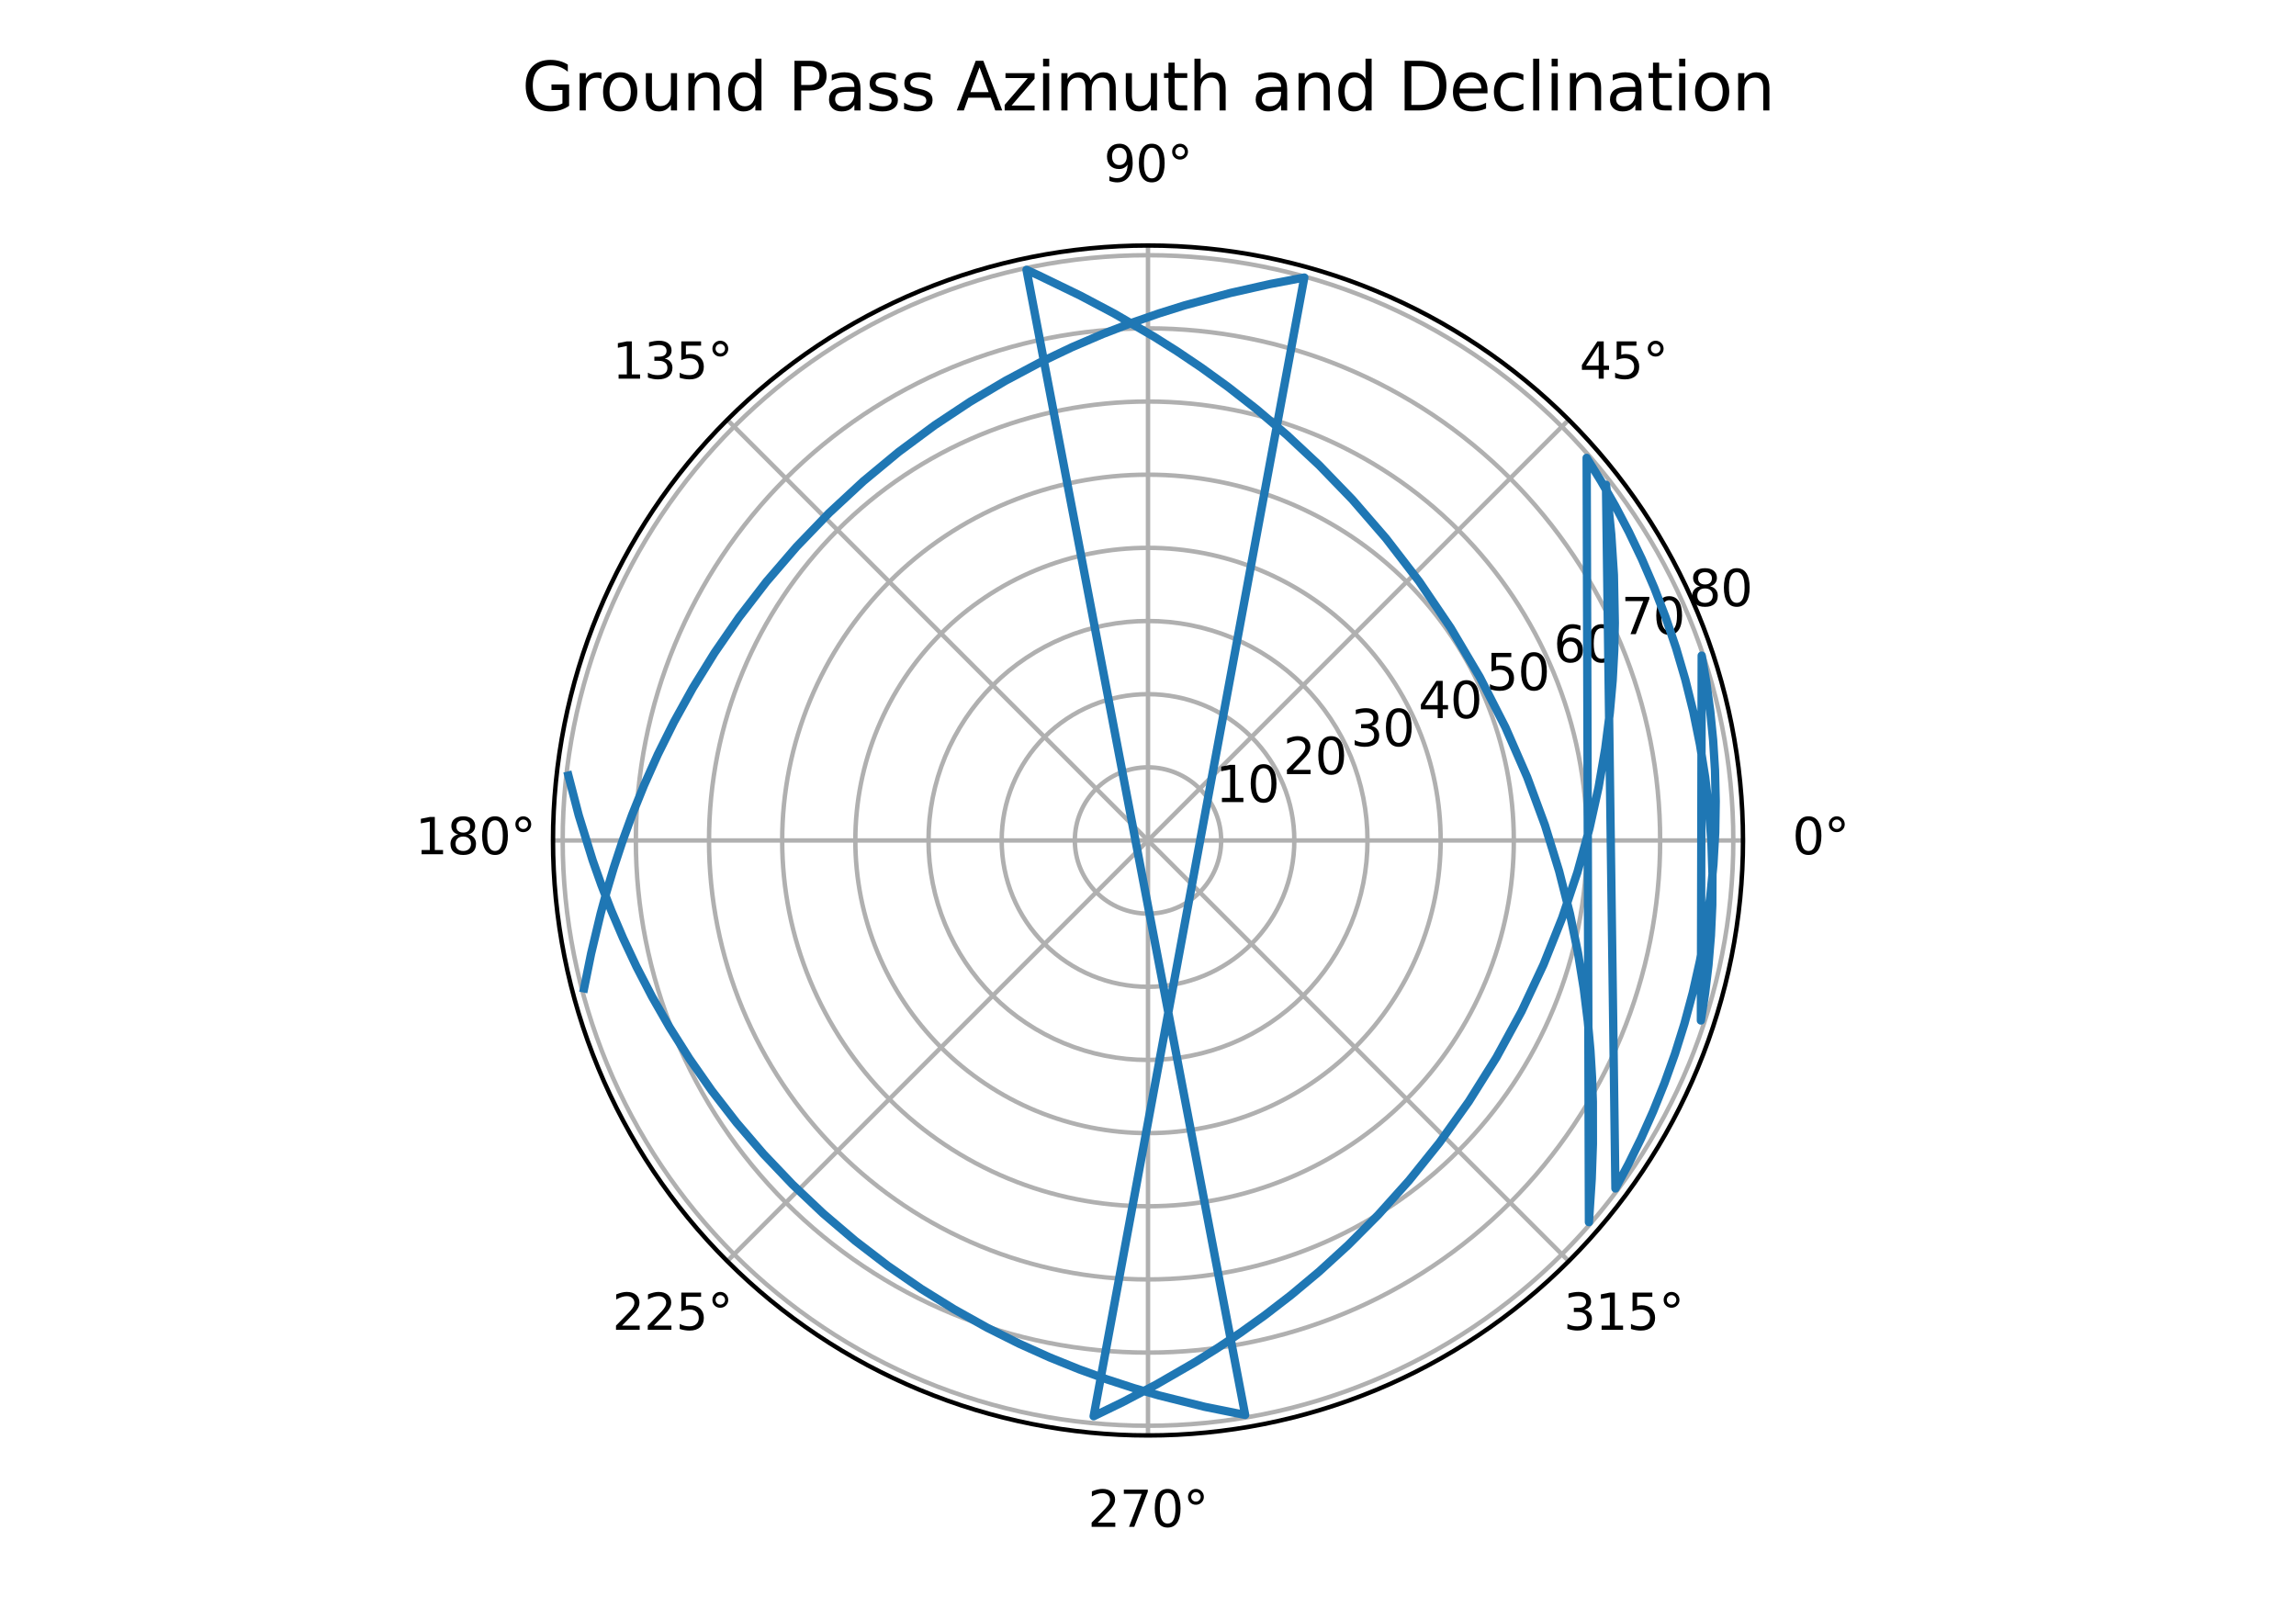<?xml version="1.0" encoding="utf-8" standalone="no"?>
<!DOCTYPE svg PUBLIC "-//W3C//DTD SVG 1.1//EN"
  "http://www.w3.org/Graphics/SVG/1.1/DTD/svg11.dtd">
<svg height="288pt" version="1.1" viewBox="0 0 414 288" width="414pt" xmlns="http://www.w3.org/2000/svg" xmlns:xlink="http://www.w3.org/1999/xlink">
 <defs>
  <style type="text/css">*{stroke-linecap:butt;stroke-linejoin:round;}</style>
 </defs>
 <g id="figure_1">
  <g id="patch_1">
   <path d="M 0 288 
L 414 288 
L 414 0 
L 0 0 
z
" style="fill:none;"/>
  </g>
  <g id="axes_1">
   <g id="patch_2">
    <path d="M 314.286 151.559 
C 314.286 137.47 311.511 123.519 306.119 110.503 
C 300.728 97.486 292.825 85.659 282.863 75.697 
C 272.9 65.734 261.073 57.831 248.056 52.44 
C 235.04 47.048 221.089 44.273 207 44.273 
C 192.911 44.273 178.96 47.048 165.944 52.44 
C 152.927 57.831 141.1 65.734 131.137 75.697 
C 121.175 85.659 113.272 97.486 107.881 110.503 
C 102.489 123.519 99.714 137.47 99.714 151.559 
C 99.714 165.648 102.489 179.599 107.881 192.616 
C 113.272 205.632 121.175 217.459 131.137 227.422 
C 141.1 237.384 152.927 245.287 165.944 250.678 
C 178.96 256.07 192.911 258.845 207 258.845 
C 221.089 258.845 235.04 256.07 248.056 250.678 
C 261.073 245.287 272.9 237.384 282.863 227.422 
C 292.825 217.459 300.728 205.632 306.119 192.616 
C 311.511 179.599 314.286 165.648 314.286 151.559 
M 207 151.559 
C 207 151.559 207 151.559 207 151.559 
C 207 151.559 207 151.559 207 151.559 
C 207 151.559 207 151.559 207 151.559 
C 207 151.559 207 151.559 207 151.559 
C 207 151.559 207 151.559 207 151.559 
C 207 151.559 207 151.559 207 151.559 
C 207 151.559 207 151.559 207 151.559 
C 207 151.559 207 151.559 207 151.559 
C 207 151.559 207 151.559 207 151.559 
C 207 151.559 207 151.559 207 151.559 
C 207 151.559 207 151.559 207 151.559 
C 207 151.559 207 151.559 207 151.559 
C 207 151.559 207 151.559 207 151.559 
C 207 151.559 207 151.559 207 151.559 
C 207 151.559 207 151.559 207 151.559 
C 207 151.559 207 151.559 207 151.559 
M 314.286 151.559 
z
" style="fill:none;"/>
   </g>
   <g id="matplotlib.axis_1">
    <g id="xtick_1">
     <g id="line2d_1">
      <path clip-path="url(#p8b0db62289)" d="M 207 151.559 
L 314.286 151.559 
" style="fill:none;stroke:#b0b0b0;stroke-linecap:square;stroke-width:0.8;"/>
     </g>
     <g id="text_1">
      <!-- 0° -->
      <g transform="translate(323.173 154.042)scale(0.09 -0.09)">
       <defs>
        <path d="M 2034 4250 
Q 1547 4250 1301 3770 
Q 1056 3291 1056 2328 
Q 1056 1369 1301 889 
Q 1547 409 2034 409 
Q 2525 409 2770 889 
Q 3016 1369 3016 2328 
Q 3016 3291 2770 3770 
Q 2525 4250 2034 4250 
z
M 2034 4750 
Q 2819 4750 3233 4129 
Q 3647 3509 3647 2328 
Q 3647 1150 3233 529 
Q 2819 -91 2034 -91 
Q 1250 -91 836 529 
Q 422 1150 422 2328 
Q 422 3509 836 4129 
Q 1250 4750 2034 4750 
z
" id="DejaVuSans-30" transform="scale(0.016)"/>
        <path d="M 1600 4347 
Q 1350 4347 1178 4173 
Q 1006 4000 1006 3750 
Q 1006 3503 1178 3333 
Q 1350 3163 1600 3163 
Q 1850 3163 2022 3333 
Q 2194 3503 2194 3750 
Q 2194 3997 2020 4172 
Q 1847 4347 1600 4347 
z
M 1600 4750 
Q 1800 4750 1984 4673 
Q 2169 4597 2303 4453 
Q 2447 4313 2519 4134 
Q 2591 3956 2591 3750 
Q 2591 3338 2302 3052 
Q 2013 2766 1594 2766 
Q 1172 2766 890 3047 
Q 609 3328 609 3750 
Q 609 4169 896 4459 
Q 1184 4750 1600 4750 
z
" id="DejaVuSans-b0" transform="scale(0.016)"/>
       </defs>
       <use xlink:href="#DejaVuSans-30"/>
       <use x="63.623" xlink:href="#DejaVuSans-b0"/>
      </g>
     </g>
    </g>
    <g id="xtick_2">
     <g id="line2d_2">
      <path clip-path="url(#p8b0db62289)" d="M 207 151.559 
L 282.863 75.697 
" style="fill:none;stroke:#b0b0b0;stroke-linecap:square;stroke-width:0.8;"/>
     </g>
     <g id="text_2">
      <!-- 45° -->
      <g transform="translate(284.786 68.281)scale(0.09 -0.09)">
       <defs>
        <path d="M 2419 4116 
L 825 1625 
L 2419 1625 
L 2419 4116 
z
M 2253 4666 
L 3047 4666 
L 3047 1625 
L 3713 1625 
L 3713 1100 
L 3047 1100 
L 3047 0 
L 2419 0 
L 2419 1100 
L 313 1100 
L 313 1709 
L 2253 4666 
z
" id="DejaVuSans-34" transform="scale(0.016)"/>
        <path d="M 691 4666 
L 3169 4666 
L 3169 4134 
L 1269 4134 
L 1269 2991 
Q 1406 3038 1543 3061 
Q 1681 3084 1819 3084 
Q 2600 3084 3056 2656 
Q 3513 2228 3513 1497 
Q 3513 744 3044 326 
Q 2575 -91 1722 -91 
Q 1428 -91 1123 -41 
Q 819 9 494 109 
L 494 744 
Q 775 591 1075 516 
Q 1375 441 1709 441 
Q 2250 441 2565 725 
Q 2881 1009 2881 1497 
Q 2881 1984 2565 2268 
Q 2250 2553 1709 2553 
Q 1456 2553 1204 2497 
Q 953 2441 691 2322 
L 691 4666 
z
" id="DejaVuSans-35" transform="scale(0.016)"/>
       </defs>
       <use xlink:href="#DejaVuSans-34"/>
       <use x="63.623" xlink:href="#DejaVuSans-35"/>
       <use x="127.246" xlink:href="#DejaVuSans-b0"/>
      </g>
     </g>
    </g>
    <g id="xtick_3">
     <g id="line2d_3">
      <path clip-path="url(#p8b0db62289)" d="M 207 151.559 
L 207 44.273 
" style="fill:none;stroke:#b0b0b0;stroke-linecap:square;stroke-width:0.8;"/>
     </g>
     <g id="text_3">
      <!-- 90° -->
      <g transform="translate(199.024 32.757)scale(0.09 -0.09)">
       <defs>
        <path d="M 703 97 
L 703 672 
Q 941 559 1184 500 
Q 1428 441 1663 441 
Q 2288 441 2617 861 
Q 2947 1281 2994 2138 
Q 2813 1869 2534 1725 
Q 2256 1581 1919 1581 
Q 1219 1581 811 2004 
Q 403 2428 403 3163 
Q 403 3881 828 4315 
Q 1253 4750 1959 4750 
Q 2769 4750 3195 4129 
Q 3622 3509 3622 2328 
Q 3622 1225 3098 567 
Q 2575 -91 1691 -91 
Q 1453 -91 1209 -44 
Q 966 3 703 97 
z
M 1959 2075 
Q 2384 2075 2632 2365 
Q 2881 2656 2881 3163 
Q 2881 3666 2632 3958 
Q 2384 4250 1959 4250 
Q 1534 4250 1286 3958 
Q 1038 3666 1038 3163 
Q 1038 2656 1286 2365 
Q 1534 2075 1959 2075 
z
" id="DejaVuSans-39" transform="scale(0.016)"/>
       </defs>
       <use xlink:href="#DejaVuSans-39"/>
       <use x="63.623" xlink:href="#DejaVuSans-30"/>
       <use x="127.246" xlink:href="#DejaVuSans-b0"/>
      </g>
     </g>
    </g>
    <g id="xtick_4">
     <g id="line2d_4">
      <path clip-path="url(#p8b0db62289)" d="M 207 151.559 
L 131.137 75.697 
" style="fill:none;stroke:#b0b0b0;stroke-linecap:square;stroke-width:0.8;"/>
     </g>
     <g id="text_4">
      <!-- 135° -->
      <g transform="translate(110.399 68.281)scale(0.09 -0.09)">
       <defs>
        <path d="M 794 531 
L 1825 531 
L 1825 4091 
L 703 3866 
L 703 4441 
L 1819 4666 
L 2450 4666 
L 2450 531 
L 3481 531 
L 3481 0 
L 794 0 
L 794 531 
z
" id="DejaVuSans-31" transform="scale(0.016)"/>
        <path d="M 2597 2516 
Q 3050 2419 3304 2112 
Q 3559 1806 3559 1356 
Q 3559 666 3084 287 
Q 2609 -91 1734 -91 
Q 1441 -91 1130 -33 
Q 819 25 488 141 
L 488 750 
Q 750 597 1062 519 
Q 1375 441 1716 441 
Q 2309 441 2620 675 
Q 2931 909 2931 1356 
Q 2931 1769 2642 2001 
Q 2353 2234 1838 2234 
L 1294 2234 
L 1294 2753 
L 1863 2753 
Q 2328 2753 2575 2939 
Q 2822 3125 2822 3475 
Q 2822 3834 2567 4026 
Q 2313 4219 1838 4219 
Q 1578 4219 1281 4162 
Q 984 4106 628 3988 
L 628 4550 
Q 988 4650 1302 4700 
Q 1616 4750 1894 4750 
Q 2613 4750 3031 4423 
Q 3450 4097 3450 3541 
Q 3450 3153 3228 2886 
Q 3006 2619 2597 2516 
z
" id="DejaVuSans-33" transform="scale(0.016)"/>
       </defs>
       <use xlink:href="#DejaVuSans-31"/>
       <use x="63.623" xlink:href="#DejaVuSans-33"/>
       <use x="127.246" xlink:href="#DejaVuSans-35"/>
       <use x="190.869" xlink:href="#DejaVuSans-b0"/>
      </g>
     </g>
    </g>
    <g id="xtick_5">
     <g id="line2d_5">
      <path clip-path="url(#p8b0db62289)" d="M 207 151.559 
L 99.714 151.559 
" style="fill:none;stroke:#b0b0b0;stroke-linecap:square;stroke-width:0.8;"/>
     </g>
     <g id="text_5">
      <!-- 180° -->
      <g transform="translate(74.875 154.042)scale(0.09 -0.09)">
       <defs>
        <path d="M 2034 2216 
Q 1584 2216 1326 1975 
Q 1069 1734 1069 1313 
Q 1069 891 1326 650 
Q 1584 409 2034 409 
Q 2484 409 2743 651 
Q 3003 894 3003 1313 
Q 3003 1734 2745 1975 
Q 2488 2216 2034 2216 
z
M 1403 2484 
Q 997 2584 770 2862 
Q 544 3141 544 3541 
Q 544 4100 942 4425 
Q 1341 4750 2034 4750 
Q 2731 4750 3128 4425 
Q 3525 4100 3525 3541 
Q 3525 3141 3298 2862 
Q 3072 2584 2669 2484 
Q 3125 2378 3379 2068 
Q 3634 1759 3634 1313 
Q 3634 634 3220 271 
Q 2806 -91 2034 -91 
Q 1263 -91 848 271 
Q 434 634 434 1313 
Q 434 1759 690 2068 
Q 947 2378 1403 2484 
z
M 1172 3481 
Q 1172 3119 1398 2916 
Q 1625 2713 2034 2713 
Q 2441 2713 2670 2916 
Q 2900 3119 2900 3481 
Q 2900 3844 2670 4047 
Q 2441 4250 2034 4250 
Q 1625 4250 1398 4047 
Q 1172 3844 1172 3481 
z
" id="DejaVuSans-38" transform="scale(0.016)"/>
       </defs>
       <use xlink:href="#DejaVuSans-31"/>
       <use x="63.623" xlink:href="#DejaVuSans-38"/>
       <use x="127.246" xlink:href="#DejaVuSans-30"/>
       <use x="190.869" xlink:href="#DejaVuSans-b0"/>
      </g>
     </g>
    </g>
    <g id="xtick_6">
     <g id="line2d_6">
      <path clip-path="url(#p8b0db62289)" d="M 207 151.559 
L 131.137 227.422 
" style="fill:none;stroke:#b0b0b0;stroke-linecap:square;stroke-width:0.8;"/>
     </g>
     <g id="text_6">
      <!-- 225° -->
      <g transform="translate(110.399 239.804)scale(0.09 -0.09)">
       <defs>
        <path d="M 1228 531 
L 3431 531 
L 3431 0 
L 469 0 
L 469 531 
Q 828 903 1448 1529 
Q 2069 2156 2228 2338 
Q 2531 2678 2651 2914 
Q 2772 3150 2772 3378 
Q 2772 3750 2511 3984 
Q 2250 4219 1831 4219 
Q 1534 4219 1204 4116 
Q 875 4013 500 3803 
L 500 4441 
Q 881 4594 1212 4672 
Q 1544 4750 1819 4750 
Q 2544 4750 2975 4387 
Q 3406 4025 3406 3419 
Q 3406 3131 3298 2873 
Q 3191 2616 2906 2266 
Q 2828 2175 2409 1742 
Q 1991 1309 1228 531 
z
" id="DejaVuSans-32" transform="scale(0.016)"/>
       </defs>
       <use xlink:href="#DejaVuSans-32"/>
       <use x="63.623" xlink:href="#DejaVuSans-32"/>
       <use x="127.246" xlink:href="#DejaVuSans-35"/>
       <use x="190.869" xlink:href="#DejaVuSans-b0"/>
      </g>
     </g>
    </g>
    <g id="xtick_7">
     <g id="line2d_7">
      <path clip-path="url(#p8b0db62289)" d="M 207 151.559 
L 207 258.845 
" style="fill:none;stroke:#b0b0b0;stroke-linecap:square;stroke-width:0.8;"/>
     </g>
     <g id="text_7">
      <!-- 270° -->
      <g transform="translate(196.161 275.328)scale(0.09 -0.09)">
       <defs>
        <path d="M 525 4666 
L 3525 4666 
L 3525 4397 
L 1831 0 
L 1172 0 
L 2766 4134 
L 525 4134 
L 525 4666 
z
" id="DejaVuSans-37" transform="scale(0.016)"/>
       </defs>
       <use xlink:href="#DejaVuSans-32"/>
       <use x="63.623" xlink:href="#DejaVuSans-37"/>
       <use x="127.246" xlink:href="#DejaVuSans-30"/>
       <use x="190.869" xlink:href="#DejaVuSans-b0"/>
      </g>
     </g>
    </g>
    <g id="xtick_8">
     <g id="line2d_8">
      <path clip-path="url(#p8b0db62289)" d="M 207 151.559 
L 282.863 227.422 
" style="fill:none;stroke:#b0b0b0;stroke-linecap:square;stroke-width:0.8;"/>
     </g>
     <g id="text_8">
      <!-- 315° -->
      <g transform="translate(281.923 239.804)scale(0.09 -0.09)">
       <use xlink:href="#DejaVuSans-33"/>
       <use x="63.623" xlink:href="#DejaVuSans-31"/>
       <use x="127.246" xlink:href="#DejaVuSans-35"/>
       <use x="190.869" xlink:href="#DejaVuSans-b0"/>
      </g>
     </g>
    </g>
   </g>
   <g id="matplotlib.axis_2">
    <g id="ytick_1">
     <g id="line2d_9">
      <path clip-path="url(#p8b0db62289)" d="M 220.192 151.559 
C 220.192 149.827 219.851 148.111 219.188 146.511 
C 218.525 144.91 217.553 143.456 216.328 142.231 
C 215.103 141.006 213.649 140.034 212.049 139.371 
C 210.448 138.708 208.732 138.367 207 138.367 
C 205.268 138.367 203.552 138.708 201.951 139.371 
C 200.351 140.034 198.897 141.006 197.672 142.231 
C 196.447 143.456 195.475 144.91 194.812 146.511 
C 194.149 148.111 193.808 149.827 193.808 151.559 
C 193.808 153.291 194.149 155.007 194.812 156.608 
C 195.475 158.208 196.447 159.662 197.672 160.887 
C 198.897 162.112 200.351 163.084 201.951 163.747 
C 203.552 164.41 205.268 164.751 207 164.751 
C 208.732 164.751 210.448 164.41 212.049 163.747 
C 213.649 163.084 215.103 162.112 216.328 160.887 
C 217.553 159.662 218.525 158.208 219.188 156.608 
C 219.851 155.007 220.192 153.291 220.192 151.559 
" style="fill:none;stroke:#b0b0b0;stroke-linecap:square;stroke-width:0.8;"/>
     </g>
     <g id="text_9">
      <!-- 10 -->
      <g transform="translate(219.188 144.639)scale(0.09 -0.09)">
       <use xlink:href="#DejaVuSans-31"/>
       <use x="63.623" xlink:href="#DejaVuSans-30"/>
      </g>
     </g>
    </g>
    <g id="ytick_2">
     <g id="line2d_10">
      <path clip-path="url(#p8b0db62289)" d="M 233.385 151.559 
C 233.385 148.094 232.702 144.663 231.376 141.462 
C 230.05 138.261 228.107 135.352 225.657 132.902 
C 223.207 130.452 220.298 128.509 217.097 127.183 
C 213.896 125.857 210.465 125.174 207 125.174 
C 203.535 125.174 200.104 125.857 196.903 127.183 
C 193.702 128.509 190.793 130.452 188.343 132.902 
C 185.893 135.352 183.95 138.261 182.624 141.462 
C 181.298 144.663 180.615 148.094 180.615 151.559 
C 180.615 155.024 181.298 158.455 182.624 161.656 
C 183.95 164.857 185.893 167.766 188.343 170.216 
C 190.793 172.666 193.702 174.61 196.903 175.935 
C 200.104 177.261 203.535 177.944 207 177.944 
C 210.465 177.944 213.896 177.261 217.097 175.935 
C 220.298 174.61 223.207 172.666 225.657 170.216 
C 228.107 167.766 230.05 164.857 231.376 161.656 
C 232.702 158.455 233.385 155.024 233.385 151.559 
" style="fill:none;stroke:#b0b0b0;stroke-linecap:square;stroke-width:0.8;"/>
     </g>
     <g id="text_10">
      <!-- 20 -->
      <g transform="translate(231.376 139.59)scale(0.09 -0.09)">
       <use xlink:href="#DejaVuSans-32"/>
       <use x="63.623" xlink:href="#DejaVuSans-30"/>
      </g>
     </g>
    </g>
    <g id="ytick_3">
     <g id="line2d_11">
      <path clip-path="url(#p8b0db62289)" d="M 246.577 151.559 
C 246.577 146.362 245.553 141.215 243.565 136.414 
C 241.576 131.612 238.66 127.249 234.985 123.574 
C 231.31 119.899 226.947 116.983 222.146 114.994 
C 217.344 113.006 212.197 111.982 207 111.982 
C 201.803 111.982 196.656 113.006 191.854 114.994 
C 187.053 116.983 182.69 119.899 179.015 123.574 
C 175.34 127.249 172.424 131.612 170.435 136.414 
C 168.447 141.215 167.423 146.362 167.423 151.559 
C 167.423 156.756 168.447 161.903 170.435 166.705 
C 172.424 171.506 175.34 175.869 179.015 179.544 
C 182.69 183.219 187.053 186.135 191.854 188.124 
C 196.656 190.113 201.803 191.136 207 191.136 
C 212.197 191.136 217.344 190.113 222.146 188.124 
C 226.947 186.135 231.31 183.219 234.985 179.544 
C 238.66 175.869 241.576 171.506 243.565 166.705 
C 245.553 161.903 246.577 156.756 246.577 151.559 
" style="fill:none;stroke:#b0b0b0;stroke-linecap:square;stroke-width:0.8;"/>
     </g>
     <g id="text_11">
      <!-- 30 -->
      <g transform="translate(243.565 134.542)scale(0.09 -0.09)">
       <use xlink:href="#DejaVuSans-33"/>
       <use x="63.623" xlink:href="#DejaVuSans-30"/>
      </g>
     </g>
    </g>
    <g id="ytick_4">
     <g id="line2d_12">
      <path clip-path="url(#p8b0db62289)" d="M 259.77 151.559 
C 259.77 144.629 258.405 137.767 255.753 131.365 
C 253.101 124.963 249.214 119.145 244.314 114.245 
C 239.414 109.345 233.596 105.458 227.194 102.806 
C 220.792 100.154 213.93 98.789 207 98.789 
C 200.07 98.789 193.208 100.154 186.806 102.806 
C 180.404 105.458 174.586 109.345 169.686 114.245 
C 164.786 119.145 160.899 124.963 158.247 131.365 
C 155.595 137.767 154.23 144.629 154.23 151.559 
C 154.23 158.489 155.595 165.351 158.247 171.753 
C 160.899 178.155 164.786 183.973 169.686 188.873 
C 174.586 193.773 180.404 197.66 186.806 200.312 
C 193.208 202.964 200.07 204.329 207 204.329 
C 213.93 204.329 220.792 202.964 227.194 200.312 
C 233.596 197.66 239.414 193.773 244.314 188.873 
C 249.214 183.973 253.101 178.155 255.753 171.753 
C 258.405 165.351 259.77 158.489 259.77 151.559 
" style="fill:none;stroke:#b0b0b0;stroke-linecap:square;stroke-width:0.8;"/>
     </g>
     <g id="text_12">
      <!-- 40 -->
      <g transform="translate(255.753 129.493)scale(0.09 -0.09)">
       <use xlink:href="#DejaVuSans-34"/>
       <use x="63.623" xlink:href="#DejaVuSans-30"/>
      </g>
     </g>
    </g>
    <g id="ytick_5">
     <g id="line2d_13">
      <path clip-path="url(#p8b0db62289)" d="M 272.962 151.559 
C 272.962 142.897 271.256 134.319 267.941 126.316 
C 264.626 118.314 259.767 111.042 253.642 104.917 
C 247.517 98.792 240.245 93.933 232.243 90.618 
C 224.24 87.303 215.662 85.597 207 85.597 
C 198.338 85.597 189.76 87.303 181.757 90.618 
C 173.755 93.933 166.483 98.792 160.358 104.917 
C 154.233 111.042 149.374 118.314 146.059 126.316 
C 142.744 134.319 141.038 142.897 141.038 151.559 
C 141.038 160.221 142.744 168.799 146.059 176.802 
C 149.374 184.804 154.233 192.076 160.358 198.201 
C 166.483 204.326 173.755 209.185 181.757 212.5 
C 189.76 215.815 198.338 217.521 207 217.521 
C 215.662 217.521 224.24 215.815 232.243 212.5 
C 240.245 209.185 247.517 204.326 253.642 198.201 
C 259.767 192.076 264.626 184.804 267.941 176.802 
C 271.256 168.799 272.962 160.221 272.962 151.559 
" style="fill:none;stroke:#b0b0b0;stroke-linecap:square;stroke-width:0.8;"/>
     </g>
     <g id="text_13">
      <!-- 50 -->
      <g transform="translate(267.941 124.445)scale(0.09 -0.09)">
       <use xlink:href="#DejaVuSans-35"/>
       <use x="63.623" xlink:href="#DejaVuSans-30"/>
      </g>
     </g>
    </g>
    <g id="ytick_6">
     <g id="line2d_14">
      <path clip-path="url(#p8b0db62289)" d="M 286.154 151.559 
C 286.154 141.165 284.107 130.871 280.129 121.268 
C 276.151 111.665 270.321 102.938 262.971 95.588 
C 255.621 88.238 246.894 82.408 237.291 78.43 
C 227.688 74.452 217.394 72.405 207 72.405 
C 196.606 72.405 186.312 74.452 176.709 78.43 
C 167.106 82.408 158.379 88.238 151.029 95.588 
C 143.679 102.938 137.849 111.665 133.871 121.268 
C 129.893 130.871 127.846 141.165 127.846 151.559 
C 127.846 161.954 129.893 172.247 133.871 181.85 
C 137.849 191.453 143.679 200.18 151.029 207.53 
C 158.379 214.88 167.106 220.71 176.709 224.688 
C 186.312 228.666 196.606 230.713 207 230.713 
C 217.394 230.713 227.688 228.666 237.291 224.688 
C 246.894 220.71 255.621 214.88 262.971 207.53 
C 270.321 200.18 276.151 191.453 280.129 181.85 
C 284.107 172.247 286.154 161.954 286.154 151.559 
" style="fill:none;stroke:#b0b0b0;stroke-linecap:square;stroke-width:0.8;"/>
     </g>
     <g id="text_14">
      <!-- 60 -->
      <g transform="translate(280.129 119.396)scale(0.09 -0.09)">
       <defs>
        <path d="M 2113 2584 
Q 1688 2584 1439 2293 
Q 1191 2003 1191 1497 
Q 1191 994 1439 701 
Q 1688 409 2113 409 
Q 2538 409 2786 701 
Q 3034 994 3034 1497 
Q 3034 2003 2786 2293 
Q 2538 2584 2113 2584 
z
M 3366 4563 
L 3366 3988 
Q 3128 4100 2886 4159 
Q 2644 4219 2406 4219 
Q 1781 4219 1451 3797 
Q 1122 3375 1075 2522 
Q 1259 2794 1537 2939 
Q 1816 3084 2150 3084 
Q 2853 3084 3261 2657 
Q 3669 2231 3669 1497 
Q 3669 778 3244 343 
Q 2819 -91 2113 -91 
Q 1303 -91 875 529 
Q 447 1150 447 2328 
Q 447 3434 972 4092 
Q 1497 4750 2381 4750 
Q 2619 4750 2861 4703 
Q 3103 4656 3366 4563 
z
" id="DejaVuSans-36" transform="scale(0.016)"/>
       </defs>
       <use xlink:href="#DejaVuSans-36"/>
       <use x="63.623" xlink:href="#DejaVuSans-30"/>
      </g>
     </g>
    </g>
    <g id="ytick_7">
     <g id="line2d_15">
      <path clip-path="url(#p8b0db62289)" d="M 299.347 151.559 
C 299.347 139.432 296.958 127.423 292.317 116.219 
C 287.677 105.016 280.874 94.835 272.299 86.26 
C 263.724 77.685 253.543 70.882 242.34 66.242 
C 231.136 61.601 219.127 59.212 207 59.212 
C 194.873 59.212 182.864 61.601 171.66 66.242 
C 160.457 70.882 150.276 77.685 141.701 86.26 
C 133.126 94.835 126.323 105.016 121.683 116.219 
C 117.042 127.423 114.653 139.432 114.653 151.559 
C 114.653 163.686 117.042 175.695 121.683 186.899 
C 126.323 198.102 133.126 208.283 141.701 216.858 
C 150.276 225.433 160.457 232.236 171.66 236.876 
C 182.864 241.517 194.873 243.906 207 243.906 
C 219.127 243.906 231.136 241.517 242.34 236.876 
C 253.543 232.236 263.724 225.433 272.299 216.858 
C 280.874 208.283 287.677 198.102 292.317 186.899 
C 296.958 175.695 299.347 163.686 299.347 151.559 
" style="fill:none;stroke:#b0b0b0;stroke-linecap:square;stroke-width:0.8;"/>
     </g>
     <g id="text_15">
      <!-- 70 -->
      <g transform="translate(292.317 114.348)scale(0.09 -0.09)">
       <use xlink:href="#DejaVuSans-37"/>
       <use x="63.623" xlink:href="#DejaVuSans-30"/>
      </g>
     </g>
    </g>
    <g id="ytick_8">
     <g id="line2d_16">
      <path clip-path="url(#p8b0db62289)" d="M 312.539 151.559 
C 312.539 137.7 309.809 123.975 304.506 111.171 
C 299.202 98.367 291.427 86.732 281.627 76.932 
C 271.828 67.132 260.192 59.357 247.388 54.054 
C 234.584 48.75 220.859 46.02 207 46.02 
C 193.141 46.02 179.416 48.75 166.612 54.054 
C 153.808 59.357 142.172 67.132 132.373 76.932 
C 122.573 86.732 114.798 98.367 109.494 111.171 
C 104.191 123.975 101.461 137.7 101.461 151.559 
C 101.461 165.418 104.191 179.143 109.494 191.947 
C 114.798 204.751 122.573 216.387 132.373 226.187 
C 142.172 235.987 153.808 243.761 166.612 249.065 
C 179.416 254.368 193.141 257.098 207 257.098 
C 220.859 257.098 234.584 254.368 247.388 249.065 
C 260.192 243.761 271.828 235.987 281.627 226.187 
C 291.427 216.387 299.202 204.751 304.506 191.947 
C 309.809 179.143 312.539 165.418 312.539 151.559 
" style="fill:none;stroke:#b0b0b0;stroke-linecap:square;stroke-width:0.8;"/>
     </g>
     <g id="text_16">
      <!-- 80 -->
      <g transform="translate(304.506 109.299)scale(0.09 -0.09)">
       <use xlink:href="#DejaVuSans-38"/>
       <use x="63.623" xlink:href="#DejaVuSans-30"/>
      </g>
     </g>
    </g>
   </g>
   <g id="line2d_17">
    <path clip-path="url(#p8b0db62289)" d="M 105.316 178.232 
L 106.581 171.971 
L 108.3 164.761 
L 109.39 160.751 
L 110.676 156.446 
L 112.196 151.829 
L 113.994 146.892 
L 116.115 141.629 
L 118.612 136.049 
L 121.534 130.176 
L 124.928 124.05 
L 128.829 117.736 
L 133.256 111.316 
L 138.203 104.895 
L 143.634 98.59 
L 149.484 92.519 
L 155.66 86.791 
L 162.047 81.495 
L 168.528 76.691 
L 174.986 72.41 
L 181.32 68.652 
L 187.448 65.395 
L 193.312 62.6 
L 198.872 60.221 
L 204.108 58.205 
L 209.015 56.503 
L 213.598 55.067 
L 221.844 52.833 
L 228.986 51.225 
L 235.182 50.046 
L 197.197 255.384 
L 202.45 252.833 
L 208.498 249.662 
L 215.489 245.629 
L 219.384 243.189 
L 223.565 240.398 
L 228.039 237.199 
L 232.803 233.526 
L 237.84 229.313 
L 243.11 224.498 
L 248.552 219.028 
L 254.072 212.878 
L 259.553 206.056 
L 264.854 198.618 
L 269.831 190.674 
L 274.354 182.38 
L 278.325 173.922 
L 281.688 165.492 
L 284.437 157.268 
L 286.604 149.389 
L 288.247 141.953 
L 289.442 135.017 
L 290.263 128.601 
L 290.785 122.7 
L 291.071 117.292 
L 291.175 112.342 
L 291.007 103.667 
L 290.535 96.367 
L 289.916 90.168 
L 289.581 87.408 
L 291.283 214.307 
L 293.643 209.896 
L 295.921 205.254 
L 298.094 200.386 
L 300.136 195.306 
L 302.022 190.031 
L 303.728 184.584 
L 305.232 178.995 
L 306.518 173.295 
L 307.571 167.522 
L 308.383 161.714 
L 308.951 155.909 
L 309.277 150.147 
L 309.368 144.464 
L 309.237 138.893 
L 308.9 133.462 
L 308.374 128.194 
L 307.681 123.11 
L 306.84 118.221 
L 306.694 184.024 
L 307.452 179.122 
L 308.062 174.014 
L 308.501 168.713 
L 308.748 163.235 
L 308.783 157.606 
L 308.589 151.854 
L 308.151 146.013 
L 307.463 140.121 
L 306.519 134.219 
L 305.324 128.348 
L 303.886 122.551 
L 302.218 116.866 
L 300.341 111.33 
L 298.278 105.973 
L 296.054 100.821 
L 293.696 95.893 
L 291.233 91.203 
L 288.69 86.758 
L 286.094 82.561 
L 286.505 220.383 
L 287.007 212.61 
L 287.223 206.266 
L 287.214 198.676 
L 287.067 194.307 
L 286.779 189.49 
L 286.303 184.172 
L 285.578 178.304 
L 284.532 171.845 
L 283.08 164.768 
L 281.128 157.08 
L 278.583 148.83 
L 275.368 140.127 
L 271.443 131.141 
L 266.824 122.1 
L 261.595 113.256 
L 255.899 104.853 
L 249.92 97.088 
L 243.848 90.08 
L 237.851 83.879 
L 232.062 78.468 
L 226.569 73.788 
L 221.42 69.762 
L 216.636 66.301 
L 212.214 63.322 
L 208.14 60.748 
L 200.94 56.562 
L 194.829 53.327 
L 187.268 49.657 
L 185.093 48.657 
L 224.519 255.146 
L 217.229 253.684 
L 208.965 251.629 
L 204.44 250.31 
L 199.648 248.753 
L 194.59 246.922 
L 189.278 244.778 
L 183.733 242.286 
L 177.99 239.411 
L 172.097 236.126 
L 166.115 232.417 
L 160.118 228.28 
L 154.19 223.734 
L 148.416 218.813 
L 142.879 213.572 
L 137.653 208.082 
L 132.795 202.422 
L 128.344 196.676 
L 124.322 190.926 
L 120.728 185.243 
L 117.551 179.69 
L 114.766 174.315 
L 112.34 169.154 
L 110.238 164.229 
L 108.423 159.552 
L 106.859 155.128 
L 104.353 147.024 
L 102.49 139.852 
L 102.49 139.852 
" style="fill:none;stroke:#1f77b4;stroke-linecap:square;stroke-width:1.5;"/>
   </g>
   <g id="patch_3">
    <path d="M 314.286 151.559 
C 314.286 137.47 311.511 123.519 306.119 110.503 
C 300.728 97.486 292.825 85.659 282.863 75.697 
C 272.9 65.734 261.073 57.831 248.056 52.44 
C 235.04 47.048 221.089 44.273 207 44.273 
C 192.911 44.273 178.96 47.048 165.944 52.44 
C 152.927 57.831 141.1 65.734 131.137 75.697 
C 121.175 85.659 113.272 97.486 107.881 110.503 
C 102.489 123.519 99.714 137.47 99.714 151.559 
C 99.714 165.648 102.489 179.599 107.881 192.616 
C 113.272 205.632 121.175 217.459 131.137 227.422 
C 141.1 237.384 152.927 245.287 165.944 250.678 
C 178.96 256.07 192.911 258.845 207 258.845 
C 221.089 258.845 235.04 256.07 248.056 250.678 
C 261.073 245.287 272.9 237.384 282.863 227.422 
C 292.825 217.459 300.728 205.632 306.119 192.616 
C 311.511 179.599 314.286 165.648 314.286 151.559 
" style="fill:none;stroke:#000000;stroke-linecap:square;stroke-linejoin:miter;stroke-width:0.8;"/>
   </g>
   <g id="text_17">
    <!-- Ground Pass Azimuth and Declination -->
    <g transform="translate(94.103 19.918)scale(0.12 -0.12)">
     <defs>
      <path d="M 3809 666 
L 3809 1919 
L 2778 1919 
L 2778 2438 
L 4434 2438 
L 4434 434 
Q 4069 175 3628 42 
Q 3188 -91 2688 -91 
Q 1594 -91 976 548 
Q 359 1188 359 2328 
Q 359 3472 976 4111 
Q 1594 4750 2688 4750 
Q 3144 4750 3555 4637 
Q 3966 4525 4313 4306 
L 4313 3634 
Q 3963 3931 3569 4081 
Q 3175 4231 2741 4231 
Q 1884 4231 1454 3753 
Q 1025 3275 1025 2328 
Q 1025 1384 1454 906 
Q 1884 428 2741 428 
Q 3075 428 3337 486 
Q 3600 544 3809 666 
z
" id="DejaVuSans-47" transform="scale(0.016)"/>
      <path d="M 2631 2963 
Q 2534 3019 2420 3045 
Q 2306 3072 2169 3072 
Q 1681 3072 1420 2755 
Q 1159 2438 1159 1844 
L 1159 0 
L 581 0 
L 581 3500 
L 1159 3500 
L 1159 2956 
Q 1341 3275 1631 3429 
Q 1922 3584 2338 3584 
Q 2397 3584 2469 3576 
Q 2541 3569 2628 3553 
L 2631 2963 
z
" id="DejaVuSans-72" transform="scale(0.016)"/>
      <path d="M 1959 3097 
Q 1497 3097 1228 2736 
Q 959 2375 959 1747 
Q 959 1119 1226 758 
Q 1494 397 1959 397 
Q 2419 397 2687 759 
Q 2956 1122 2956 1747 
Q 2956 2369 2687 2733 
Q 2419 3097 1959 3097 
z
M 1959 3584 
Q 2709 3584 3137 3096 
Q 3566 2609 3566 1747 
Q 3566 888 3137 398 
Q 2709 -91 1959 -91 
Q 1206 -91 779 398 
Q 353 888 353 1747 
Q 353 2609 779 3096 
Q 1206 3584 1959 3584 
z
" id="DejaVuSans-6f" transform="scale(0.016)"/>
      <path d="M 544 1381 
L 544 3500 
L 1119 3500 
L 1119 1403 
Q 1119 906 1312 657 
Q 1506 409 1894 409 
Q 2359 409 2629 706 
Q 2900 1003 2900 1516 
L 2900 3500 
L 3475 3500 
L 3475 0 
L 2900 0 
L 2900 538 
Q 2691 219 2414 64 
Q 2138 -91 1772 -91 
Q 1169 -91 856 284 
Q 544 659 544 1381 
z
M 1991 3584 
L 1991 3584 
z
" id="DejaVuSans-75" transform="scale(0.016)"/>
      <path d="M 3513 2113 
L 3513 0 
L 2938 0 
L 2938 2094 
Q 2938 2591 2744 2837 
Q 2550 3084 2163 3084 
Q 1697 3084 1428 2787 
Q 1159 2491 1159 1978 
L 1159 0 
L 581 0 
L 581 3500 
L 1159 3500 
L 1159 2956 
Q 1366 3272 1645 3428 
Q 1925 3584 2291 3584 
Q 2894 3584 3203 3211 
Q 3513 2838 3513 2113 
z
" id="DejaVuSans-6e" transform="scale(0.016)"/>
      <path d="M 2906 2969 
L 2906 4863 
L 3481 4863 
L 3481 0 
L 2906 0 
L 2906 525 
Q 2725 213 2448 61 
Q 2172 -91 1784 -91 
Q 1150 -91 751 415 
Q 353 922 353 1747 
Q 353 2572 751 3078 
Q 1150 3584 1784 3584 
Q 2172 3584 2448 3432 
Q 2725 3281 2906 2969 
z
M 947 1747 
Q 947 1113 1208 752 
Q 1469 391 1925 391 
Q 2381 391 2643 752 
Q 2906 1113 2906 1747 
Q 2906 2381 2643 2742 
Q 2381 3103 1925 3103 
Q 1469 3103 1208 2742 
Q 947 2381 947 1747 
z
" id="DejaVuSans-64" transform="scale(0.016)"/>
      <path id="DejaVuSans-20" transform="scale(0.016)"/>
      <path d="M 1259 4147 
L 1259 2394 
L 2053 2394 
Q 2494 2394 2734 2622 
Q 2975 2850 2975 3272 
Q 2975 3691 2734 3919 
Q 2494 4147 2053 4147 
L 1259 4147 
z
M 628 4666 
L 2053 4666 
Q 2838 4666 3239 4311 
Q 3641 3956 3641 3272 
Q 3641 2581 3239 2228 
Q 2838 1875 2053 1875 
L 1259 1875 
L 1259 0 
L 628 0 
L 628 4666 
z
" id="DejaVuSans-50" transform="scale(0.016)"/>
      <path d="M 2194 1759 
Q 1497 1759 1228 1600 
Q 959 1441 959 1056 
Q 959 750 1161 570 
Q 1363 391 1709 391 
Q 2188 391 2477 730 
Q 2766 1069 2766 1631 
L 2766 1759 
L 2194 1759 
z
M 3341 1997 
L 3341 0 
L 2766 0 
L 2766 531 
Q 2569 213 2275 61 
Q 1981 -91 1556 -91 
Q 1019 -91 701 211 
Q 384 513 384 1019 
Q 384 1609 779 1909 
Q 1175 2209 1959 2209 
L 2766 2209 
L 2766 2266 
Q 2766 2663 2505 2880 
Q 2244 3097 1772 3097 
Q 1472 3097 1187 3025 
Q 903 2953 641 2809 
L 641 3341 
Q 956 3463 1253 3523 
Q 1550 3584 1831 3584 
Q 2591 3584 2966 3190 
Q 3341 2797 3341 1997 
z
" id="DejaVuSans-61" transform="scale(0.016)"/>
      <path d="M 2834 3397 
L 2834 2853 
Q 2591 2978 2328 3040 
Q 2066 3103 1784 3103 
Q 1356 3103 1142 2972 
Q 928 2841 928 2578 
Q 928 2378 1081 2264 
Q 1234 2150 1697 2047 
L 1894 2003 
Q 2506 1872 2764 1633 
Q 3022 1394 3022 966 
Q 3022 478 2636 193 
Q 2250 -91 1575 -91 
Q 1294 -91 989 -36 
Q 684 19 347 128 
L 347 722 
Q 666 556 975 473 
Q 1284 391 1588 391 
Q 1994 391 2212 530 
Q 2431 669 2431 922 
Q 2431 1156 2273 1281 
Q 2116 1406 1581 1522 
L 1381 1569 
Q 847 1681 609 1914 
Q 372 2147 372 2553 
Q 372 3047 722 3315 
Q 1072 3584 1716 3584 
Q 2034 3584 2315 3537 
Q 2597 3491 2834 3397 
z
" id="DejaVuSans-73" transform="scale(0.016)"/>
      <path d="M 2188 4044 
L 1331 1722 
L 3047 1722 
L 2188 4044 
z
M 1831 4666 
L 2547 4666 
L 4325 0 
L 3669 0 
L 3244 1197 
L 1141 1197 
L 716 0 
L 50 0 
L 1831 4666 
z
" id="DejaVuSans-41" transform="scale(0.016)"/>
      <path d="M 353 3500 
L 3084 3500 
L 3084 2975 
L 922 459 
L 3084 459 
L 3084 0 
L 275 0 
L 275 525 
L 2438 3041 
L 353 3041 
L 353 3500 
z
" id="DejaVuSans-7a" transform="scale(0.016)"/>
      <path d="M 603 3500 
L 1178 3500 
L 1178 0 
L 603 0 
L 603 3500 
z
M 603 4863 
L 1178 4863 
L 1178 4134 
L 603 4134 
L 603 4863 
z
" id="DejaVuSans-69" transform="scale(0.016)"/>
      <path d="M 3328 2828 
Q 3544 3216 3844 3400 
Q 4144 3584 4550 3584 
Q 5097 3584 5394 3201 
Q 5691 2819 5691 2113 
L 5691 0 
L 5113 0 
L 5113 2094 
Q 5113 2597 4934 2840 
Q 4756 3084 4391 3084 
Q 3944 3084 3684 2787 
Q 3425 2491 3425 1978 
L 3425 0 
L 2847 0 
L 2847 2094 
Q 2847 2600 2669 2842 
Q 2491 3084 2119 3084 
Q 1678 3084 1418 2786 
Q 1159 2488 1159 1978 
L 1159 0 
L 581 0 
L 581 3500 
L 1159 3500 
L 1159 2956 
Q 1356 3278 1631 3431 
Q 1906 3584 2284 3584 
Q 2666 3584 2933 3390 
Q 3200 3197 3328 2828 
z
" id="DejaVuSans-6d" transform="scale(0.016)"/>
      <path d="M 1172 4494 
L 1172 3500 
L 2356 3500 
L 2356 3053 
L 1172 3053 
L 1172 1153 
Q 1172 725 1289 603 
Q 1406 481 1766 481 
L 2356 481 
L 2356 0 
L 1766 0 
Q 1100 0 847 248 
Q 594 497 594 1153 
L 594 3053 
L 172 3053 
L 172 3500 
L 594 3500 
L 594 4494 
L 1172 4494 
z
" id="DejaVuSans-74" transform="scale(0.016)"/>
      <path d="M 3513 2113 
L 3513 0 
L 2938 0 
L 2938 2094 
Q 2938 2591 2744 2837 
Q 2550 3084 2163 3084 
Q 1697 3084 1428 2787 
Q 1159 2491 1159 1978 
L 1159 0 
L 581 0 
L 581 4863 
L 1159 4863 
L 1159 2956 
Q 1366 3272 1645 3428 
Q 1925 3584 2291 3584 
Q 2894 3584 3203 3211 
Q 3513 2838 3513 2113 
z
" id="DejaVuSans-68" transform="scale(0.016)"/>
      <path d="M 1259 4147 
L 1259 519 
L 2022 519 
Q 2988 519 3436 956 
Q 3884 1394 3884 2338 
Q 3884 3275 3436 3711 
Q 2988 4147 2022 4147 
L 1259 4147 
z
M 628 4666 
L 1925 4666 
Q 3281 4666 3915 4102 
Q 4550 3538 4550 2338 
Q 4550 1131 3912 565 
Q 3275 0 1925 0 
L 628 0 
L 628 4666 
z
" id="DejaVuSans-44" transform="scale(0.016)"/>
      <path d="M 3597 1894 
L 3597 1613 
L 953 1613 
Q 991 1019 1311 708 
Q 1631 397 2203 397 
Q 2534 397 2845 478 
Q 3156 559 3463 722 
L 3463 178 
Q 3153 47 2828 -22 
Q 2503 -91 2169 -91 
Q 1331 -91 842 396 
Q 353 884 353 1716 
Q 353 2575 817 3079 
Q 1281 3584 2069 3584 
Q 2775 3584 3186 3129 
Q 3597 2675 3597 1894 
z
M 3022 2063 
Q 3016 2534 2758 2815 
Q 2500 3097 2075 3097 
Q 1594 3097 1305 2825 
Q 1016 2553 972 2059 
L 3022 2063 
z
" id="DejaVuSans-65" transform="scale(0.016)"/>
      <path d="M 3122 3366 
L 3122 2828 
Q 2878 2963 2633 3030 
Q 2388 3097 2138 3097 
Q 1578 3097 1268 2742 
Q 959 2388 959 1747 
Q 959 1106 1268 751 
Q 1578 397 2138 397 
Q 2388 397 2633 464 
Q 2878 531 3122 666 
L 3122 134 
Q 2881 22 2623 -34 
Q 2366 -91 2075 -91 
Q 1284 -91 818 406 
Q 353 903 353 1747 
Q 353 2603 823 3093 
Q 1294 3584 2113 3584 
Q 2378 3584 2631 3529 
Q 2884 3475 3122 3366 
z
" id="DejaVuSans-63" transform="scale(0.016)"/>
      <path d="M 603 4863 
L 1178 4863 
L 1178 0 
L 603 0 
L 603 4863 
z
" id="DejaVuSans-6c" transform="scale(0.016)"/>
     </defs>
     <use xlink:href="#DejaVuSans-47"/>
     <use x="77.49" xlink:href="#DejaVuSans-72"/>
     <use x="116.354" xlink:href="#DejaVuSans-6f"/>
     <use x="177.535" xlink:href="#DejaVuSans-75"/>
     <use x="240.914" xlink:href="#DejaVuSans-6e"/>
     <use x="304.293" xlink:href="#DejaVuSans-64"/>
     <use x="367.77" xlink:href="#DejaVuSans-20"/>
     <use x="399.557" xlink:href="#DejaVuSans-50"/>
     <use x="455.359" xlink:href="#DejaVuSans-61"/>
     <use x="516.639" xlink:href="#DejaVuSans-73"/>
     <use x="568.738" xlink:href="#DejaVuSans-73"/>
     <use x="620.838" xlink:href="#DejaVuSans-20"/>
     <use x="652.625" xlink:href="#DejaVuSans-41"/>
     <use x="721.033" xlink:href="#DejaVuSans-7a"/>
     <use x="773.523" xlink:href="#DejaVuSans-69"/>
     <use x="801.307" xlink:href="#DejaVuSans-6d"/>
     <use x="898.719" xlink:href="#DejaVuSans-75"/>
     <use x="962.098" xlink:href="#DejaVuSans-74"/>
     <use x="1001.307" xlink:href="#DejaVuSans-68"/>
     <use x="1064.686" xlink:href="#DejaVuSans-20"/>
     <use x="1096.473" xlink:href="#DejaVuSans-61"/>
     <use x="1157.752" xlink:href="#DejaVuSans-6e"/>
     <use x="1221.131" xlink:href="#DejaVuSans-64"/>
     <use x="1284.607" xlink:href="#DejaVuSans-20"/>
     <use x="1316.395" xlink:href="#DejaVuSans-44"/>
     <use x="1393.396" xlink:href="#DejaVuSans-65"/>
     <use x="1454.92" xlink:href="#DejaVuSans-63"/>
     <use x="1509.9" xlink:href="#DejaVuSans-6c"/>
     <use x="1537.684" xlink:href="#DejaVuSans-69"/>
     <use x="1565.467" xlink:href="#DejaVuSans-6e"/>
     <use x="1628.846" xlink:href="#DejaVuSans-61"/>
     <use x="1690.125" xlink:href="#DejaVuSans-74"/>
     <use x="1729.334" xlink:href="#DejaVuSans-69"/>
     <use x="1757.117" xlink:href="#DejaVuSans-6f"/>
     <use x="1818.299" xlink:href="#DejaVuSans-6e"/>
    </g>
   </g>
  </g>
 </g>
 <defs>
  <clipPath id="p8b0db62289">
   <path d="M 314.286 151.559 
C 314.286 137.47 311.511 123.519 306.119 110.503 
C 300.728 97.486 292.825 85.659 282.863 75.697 
C 272.9 65.734 261.073 57.831 248.056 52.44 
C 235.04 47.048 221.089 44.273 207 44.273 
C 192.911 44.273 178.96 47.048 165.944 52.44 
C 152.927 57.831 141.1 65.734 131.137 75.697 
C 121.175 85.659 113.272 97.486 107.881 110.503 
C 102.489 123.519 99.714 137.47 99.714 151.559 
C 99.714 165.648 102.489 179.599 107.881 192.616 
C 113.272 205.632 121.175 217.459 131.137 227.422 
C 141.1 237.384 152.927 245.287 165.944 250.678 
C 178.96 256.07 192.911 258.845 207 258.845 
C 221.089 258.845 235.04 256.07 248.056 250.678 
C 261.073 245.287 272.9 237.384 282.863 227.422 
C 292.825 217.459 300.728 205.632 306.119 192.616 
C 311.511 179.599 314.286 165.648 314.286 151.559 
M 207 151.559 
C 207 151.559 207 151.559 207 151.559 
C 207 151.559 207 151.559 207 151.559 
C 207 151.559 207 151.559 207 151.559 
C 207 151.559 207 151.559 207 151.559 
C 207 151.559 207 151.559 207 151.559 
C 207 151.559 207 151.559 207 151.559 
C 207 151.559 207 151.559 207 151.559 
C 207 151.559 207 151.559 207 151.559 
C 207 151.559 207 151.559 207 151.559 
C 207 151.559 207 151.559 207 151.559 
C 207 151.559 207 151.559 207 151.559 
C 207 151.559 207 151.559 207 151.559 
C 207 151.559 207 151.559 207 151.559 
C 207 151.559 207 151.559 207 151.559 
C 207 151.559 207 151.559 207 151.559 
C 207 151.559 207 151.559 207 151.559 
M 314.286 151.559 
z
"/>
  </clipPath>
 </defs>
</svg>
